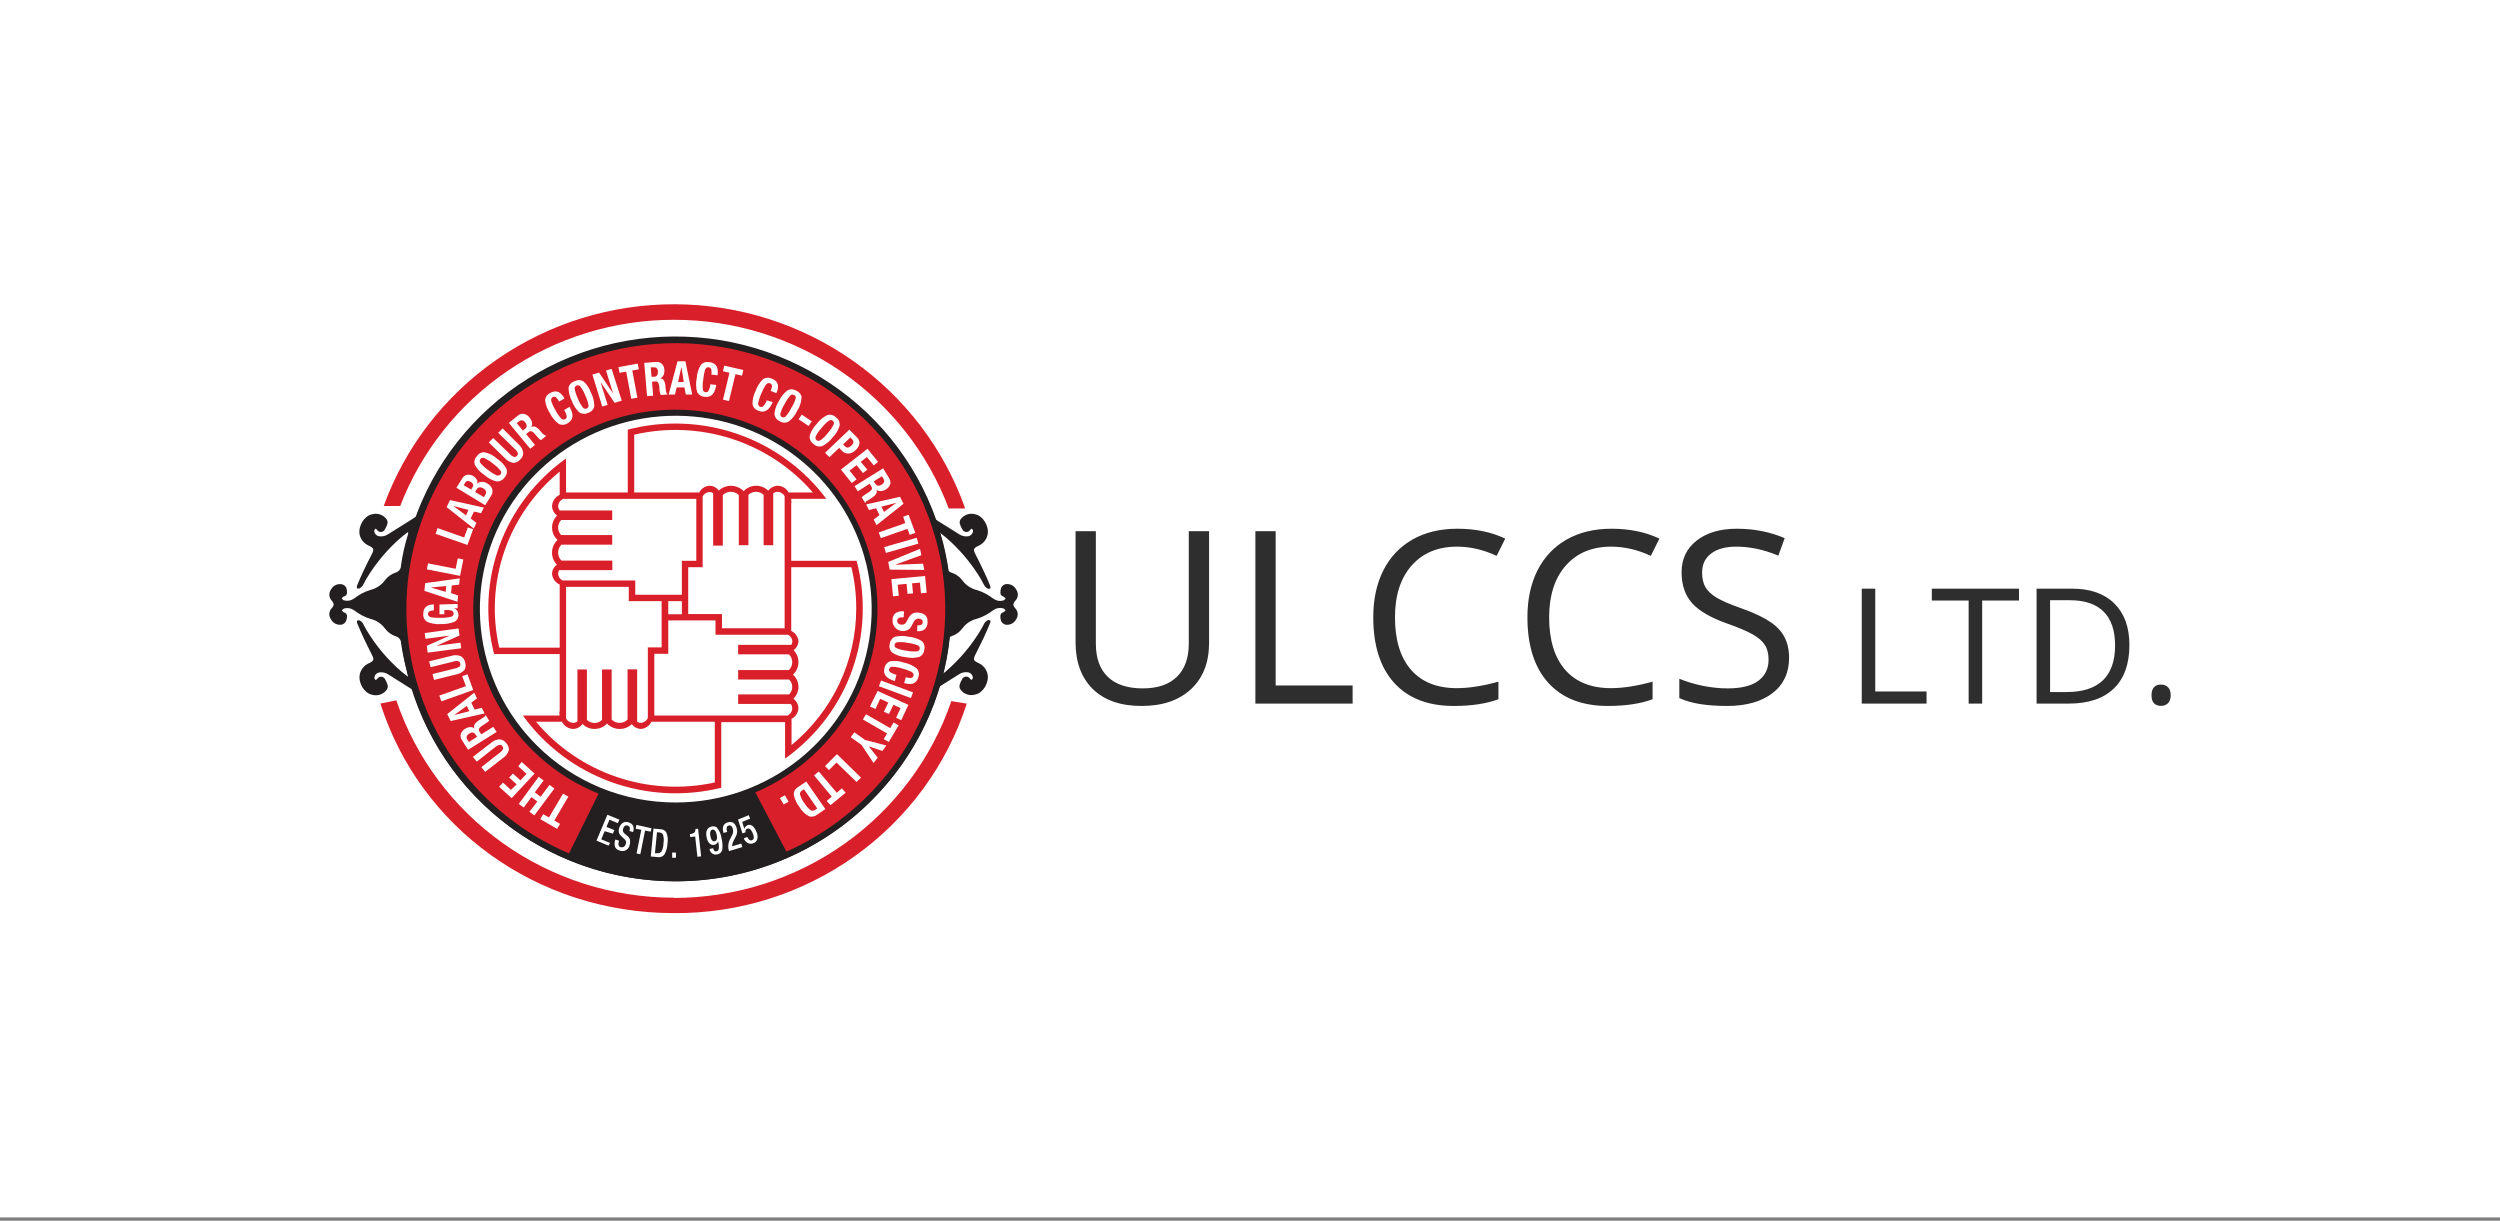 <?xml version="1.0" encoding="UTF-8"?>
<svg xmlns="http://www.w3.org/2000/svg" width="256" height="125" viewBox="0 0 256 125" fill="none">
  <rect x="0" y="0" width="256" height="125" fill="#808080" stroke="none"/>
  <rect width="256" height="124.66" fill="white"></rect>
  <path d="M123.81 54.395V65.818C123.81 67.83 123.195 69.412 121.965 70.563C120.735 71.714 119.045 72.29 116.895 72.29C114.744 72.29 113.078 71.71 111.897 70.551C110.724 69.392 110.138 67.798 110.138 65.77V54.395H112.215V65.915C112.215 67.388 112.622 68.519 113.437 69.307C114.251 70.096 115.449 70.491 117.029 70.491C118.536 70.491 119.697 70.096 120.511 69.307C121.326 68.51 121.733 67.371 121.733 65.89V54.395H123.81ZM128.551 72.048V54.395H130.628V70.189H138.509V72.048H128.551ZM149.2 55.977C147.236 55.977 145.685 56.625 144.544 57.921C143.412 59.209 142.846 60.976 142.846 63.222C142.846 65.532 143.392 67.319 144.483 68.583C145.583 69.839 147.147 70.467 149.175 70.467C150.422 70.467 151.843 70.245 153.439 69.802V71.602C152.201 72.061 150.674 72.29 148.858 72.29C146.226 72.29 144.194 71.501 142.76 69.923C141.335 68.346 140.622 66.104 140.622 63.198C140.622 61.378 140.964 59.785 141.649 58.416C142.341 57.047 143.335 55.993 144.63 55.252C145.933 54.512 147.465 54.142 149.224 54.142C151.097 54.142 152.734 54.48 154.135 55.156L153.255 56.919C151.904 56.291 150.552 55.977 149.2 55.977ZM164.985 55.977C163.023 55.977 161.47 56.625 160.331 57.921C159.198 59.209 158.632 60.976 158.632 63.222C158.632 65.532 159.178 67.319 160.269 68.583C161.369 69.839 162.933 70.467 164.961 70.467C166.207 70.467 167.629 70.245 169.225 69.802V71.602C167.987 72.061 166.459 72.29 164.643 72.29C162.012 72.29 159.98 71.501 158.547 69.923C157.12 68.346 156.408 66.104 156.408 63.198C156.408 61.378 156.75 59.785 157.434 58.416C158.127 57.047 159.12 55.993 160.416 55.252C161.719 54.512 163.25 54.142 165.01 54.142C166.884 54.142 168.52 54.48 169.922 55.156L169.042 56.919C167.69 56.291 166.337 55.977 164.985 55.977ZM183.203 67.351C183.203 68.905 182.632 70.117 181.492 70.986C180.352 71.855 178.804 72.29 176.849 72.29C174.731 72.29 173.103 72.02 171.962 71.481V69.501C172.695 69.806 173.494 70.048 174.357 70.225C175.22 70.402 176.075 70.491 176.923 70.491C178.308 70.491 179.35 70.233 180.051 69.718C180.751 69.195 181.101 68.47 181.101 67.544C181.101 66.933 180.975 66.434 180.722 66.047C180.478 65.653 180.062 65.291 179.476 64.96C178.898 64.63 178.015 64.256 176.825 63.838C175.163 63.25 173.974 62.554 173.257 61.749C172.548 60.944 172.194 59.893 172.194 58.597C172.194 57.237 172.712 56.154 173.746 55.349C174.78 54.544 176.148 54.142 177.851 54.142C179.626 54.142 181.26 54.464 182.751 55.108L182.103 56.895C180.628 56.283 179.195 55.977 177.802 55.977C176.703 55.977 175.843 56.21 175.224 56.677C174.605 57.144 174.296 57.792 174.296 58.621C174.296 59.233 174.41 59.736 174.638 60.131C174.866 60.517 175.248 60.875 175.786 61.205C176.332 61.527 177.163 61.886 178.278 62.28C180.152 62.94 181.44 63.648 182.14 64.405C182.848 65.162 183.203 66.144 183.203 67.351ZM190.642 72.048V60.279H192.026V70.809H197.28V72.048H190.642ZM202.974 72.048H201.589V61.495H197.818V60.279H206.745V61.495H202.974V72.048ZM218.051 66.051C218.051 67.994 217.516 69.481 216.447 70.511C215.382 71.536 213.848 72.048 211.844 72.048H208.546V60.279H212.195C214.046 60.279 215.485 60.787 216.511 61.801C217.538 62.815 218.051 64.232 218.051 66.051ZM216.585 66.1C216.585 64.565 216.194 63.408 215.412 62.63C214.635 61.852 213.479 61.463 211.942 61.463H209.93V70.865H211.616C213.267 70.865 214.507 70.465 215.338 69.666C216.169 68.861 216.585 67.672 216.585 66.1ZM220.316 71.195C220.316 70.836 220.397 70.565 220.56 70.382C220.729 70.194 220.967 70.1 221.277 70.1C221.592 70.1 221.836 70.194 222.01 70.382C222.189 70.565 222.279 70.836 222.279 71.195C222.279 71.544 222.189 71.812 222.01 72C221.831 72.188 221.587 72.282 221.277 72.282C221 72.282 220.769 72.199 220.585 72.032C220.405 71.861 220.316 71.582 220.316 71.195Z" fill="#2E2E2E"></path>
  <path d="M42.958 52.937C42.99 52.856 43.008 52.775 43.035 52.695L42.972 52.641C42.677 52.847 42.382 53.053 42.064 53.25C41.279 53.747 40.485 54.24 39.691 54.737C39.439 54.892 39.141 54.955 38.847 54.916C38.704 54.9 38.572 54.833 38.475 54.727C38.378 54.622 38.323 54.485 38.321 54.343C38.321 54.271 38.393 54.204 38.434 54.137C38.497 54.161 38.554 54.197 38.602 54.244C38.641 54.314 38.699 54.373 38.769 54.413C38.839 54.454 38.918 54.475 38.999 54.475C39.08 54.475 39.16 54.454 39.23 54.413C39.299 54.373 39.357 54.314 39.396 54.244C39.52 54.048 39.615 53.836 39.678 53.613C39.705 53.468 39.677 53.318 39.6 53.192C39.436 52.955 39.2 52.777 38.925 52.683C38.651 52.588 38.353 52.583 38.076 52.668C37.295 52.834 36.665 53.868 36.823 54.733C36.878 54.99 36.995 55.231 37.166 55.434C37.337 55.636 37.556 55.794 37.803 55.893C38.294 56.139 38.321 56.255 38.076 56.743C37.776 57.321 37.486 57.908 37.209 58.49C36.978 58.978 36.755 59.48 36.556 59.982C36.539 60.019 36.53 60.059 36.53 60.1C36.53 60.141 36.539 60.182 36.556 60.219C36.588 60.245 36.627 60.263 36.668 60.27C36.71 60.277 36.752 60.273 36.792 60.259C36.921 60.201 37.033 60.112 37.118 60C37.259 59.785 37.354 59.552 37.49 59.314C38.455 57.689 39.681 56.229 41.12 54.992L41.742 54.5L41.801 54.544C41.801 54.639 41.769 54.737 41.747 54.827C41.435 55.837 41.206 56.87 41.062 57.917C41.063 58.076 41.011 58.232 40.914 58.36C40.818 58.487 40.681 58.581 40.526 58.625C40.082 58.768 39.695 59.045 39.419 59.417C39.057 59.915 38.525 60.268 37.922 60.412C37.606 60.506 37.302 60.634 37.014 60.792C36.746 60.943 36.489 61.111 36.243 61.294C36.101 61.398 35.937 61.469 35.763 61.501C35.589 61.533 35.41 61.525 35.24 61.478C35.145 61.478 35.072 61.352 34.986 61.281C35.063 61.209 35.126 61.106 35.217 61.075C35.31 61.059 35.394 61.01 35.453 60.938C35.511 60.865 35.541 60.773 35.535 60.68C35.544 60.5 35.515 60.32 35.449 60.152C35.354 60.001 35.207 59.888 35.036 59.834C34.812 59.786 34.578 59.812 34.371 59.91C34.164 60.007 33.996 60.169 33.892 60.371C33.77 60.54 33.712 60.745 33.726 60.952C33.74 61.158 33.826 61.353 33.969 61.505C34.074 61.612 34.145 61.748 34.174 61.894C34.142 62.047 34.064 62.188 33.951 62.297C33.814 62.449 33.733 62.643 33.722 62.847C33.712 63.05 33.772 63.252 33.892 63.417C33.995 63.619 34.163 63.782 34.37 63.88C34.578 63.977 34.812 64.003 35.036 63.954C35.202 63.891 35.34 63.772 35.426 63.618C35.498 63.456 35.535 63.281 35.535 63.103C35.541 63.012 35.513 62.921 35.456 62.849C35.399 62.776 35.318 62.727 35.226 62.709C35.136 62.678 35.072 62.575 34.995 62.503C35.081 62.436 35.154 62.328 35.249 62.306C35.419 62.26 35.598 62.252 35.772 62.284C35.946 62.316 36.11 62.386 36.252 62.49C36.497 62.674 36.755 62.842 37.023 62.991C37.311 63.15 37.615 63.278 37.931 63.372C38.535 63.515 39.066 63.868 39.428 64.366C39.701 64.737 40.085 65.014 40.526 65.159C40.681 65.201 40.819 65.292 40.917 65.418C41.016 65.544 41.069 65.699 41.071 65.858C41.215 66.904 41.444 67.938 41.756 68.948C41.778 69.042 41.792 69.136 41.81 69.23L41.751 69.275L41.134 68.791C39.694 67.555 38.468 66.095 37.504 64.469C37.368 64.25 37.273 64.022 37.132 63.784C37.047 63.672 36.934 63.583 36.805 63.524C36.766 63.512 36.723 63.509 36.682 63.516C36.641 63.523 36.602 63.54 36.569 63.565C36.552 63.602 36.543 63.642 36.543 63.683C36.543 63.724 36.552 63.765 36.569 63.802C36.783 64.304 36.991 64.805 37.223 65.298C37.499 65.885 37.79 66.471 38.085 67.054C38.33 67.537 38.303 67.658 37.813 67.9C37.564 68.001 37.344 68.162 37.174 68.367C37.004 68.573 36.888 68.817 36.837 69.078C36.678 69.938 37.291 70.973 38.089 71.138C38.368 71.223 38.668 71.217 38.943 71.121C39.218 71.025 39.455 70.844 39.618 70.605C39.701 70.471 39.728 70.311 39.696 70.157C39.633 69.935 39.538 69.722 39.414 69.526C39.375 69.456 39.318 69.397 39.248 69.357C39.178 69.316 39.098 69.295 39.017 69.295C38.936 69.295 38.857 69.316 38.787 69.357C38.717 69.397 38.66 69.456 38.62 69.526C38.572 69.573 38.515 69.611 38.452 69.638C38.412 69.566 38.339 69.499 38.339 69.427C38.341 69.285 38.396 69.148 38.493 69.043C38.59 68.937 38.722 68.87 38.865 68.854C39.159 68.815 39.458 68.879 39.709 69.033C40.503 69.53 41.297 70.023 42.082 70.525C42.386 70.717 42.681 70.928 42.99 71.129L43.053 71.076C43.026 70.995 43.008 70.914 42.976 70.834C42.148 68.736 41.585 66.546 41.297 64.313C41.193 63.515 41.157 62.711 41.188 61.908C41.157 61.103 41.193 60.297 41.297 59.498C41.576 57.252 42.134 55.048 42.958 52.937Z" fill="#231F20"></path>
  <path d="M95 52.937C94.968 52.856 94.95 52.775 94.922 52.695L94.986 52.641C95.281 52.847 95.576 53.053 95.894 53.25C96.678 53.747 97.473 54.24 98.267 54.737C98.518 54.892 98.817 54.956 99.111 54.916C99.254 54.9 99.386 54.833 99.483 54.727C99.58 54.622 99.635 54.485 99.637 54.343C99.637 54.271 99.564 54.204 99.523 54.137C99.461 54.161 99.403 54.197 99.356 54.244C99.316 54.314 99.259 54.373 99.189 54.413C99.119 54.454 99.04 54.475 98.959 54.475C98.877 54.475 98.798 54.454 98.728 54.413C98.658 54.373 98.601 54.314 98.562 54.244C98.438 54.048 98.343 53.836 98.28 53.613C98.253 53.468 98.281 53.318 98.357 53.192C98.522 52.955 98.758 52.777 99.032 52.683C99.307 52.588 99.604 52.583 99.882 52.668C100.662 52.834 101.293 53.868 101.134 54.733C101.083 54.992 100.966 55.236 100.796 55.441C100.626 55.645 100.407 55.805 100.159 55.906C99.669 56.152 99.641 56.269 99.887 56.757C100.182 57.335 100.472 57.921 100.749 58.513C100.98 59.001 101.202 59.502 101.402 60.004C101.419 60.041 101.428 60.082 101.428 60.123C101.428 60.164 101.419 60.204 101.402 60.241C101.369 60.267 101.331 60.285 101.289 60.292C101.248 60.299 101.206 60.295 101.166 60.282C101.037 60.224 100.925 60.134 100.839 60.022C100.694 59.807 100.603 59.574 100.467 59.337C99.503 57.711 98.277 56.251 96.837 55.015L96.216 54.522L96.157 54.567C96.157 54.661 96.189 54.759 96.211 54.849C96.523 55.859 96.752 56.893 96.896 57.939C96.898 58.099 96.951 58.253 97.05 58.379C97.148 58.505 97.285 58.596 97.441 58.638C97.884 58.784 98.27 59.06 98.548 59.431C98.91 59.929 99.442 60.282 100.045 60.425C100.361 60.519 100.665 60.647 100.953 60.806C101.22 60.957 101.478 61.124 101.724 61.307C101.866 61.412 102.03 61.483 102.204 61.515C102.378 61.547 102.557 61.538 102.727 61.491C102.822 61.491 102.895 61.366 102.981 61.294C102.904 61.222 102.84 61.119 102.75 61.088C102.658 61.071 102.577 61.021 102.52 60.949C102.463 60.876 102.435 60.785 102.441 60.694C102.432 60.514 102.461 60.334 102.527 60.165C102.612 60.01 102.751 59.891 102.918 59.829C103.141 59.781 103.374 59.807 103.581 59.905C103.787 60.002 103.955 60.165 104.057 60.367C104.179 60.535 104.239 60.74 104.225 60.946C104.212 61.153 104.127 61.349 103.984 61.5C103.87 61.611 103.792 61.753 103.762 61.908C103.793 62.061 103.871 62.201 103.984 62.311C104.119 62.461 104.2 62.651 104.212 62.852C104.224 63.053 104.168 63.252 104.052 63.417C103.951 63.62 103.783 63.783 103.577 63.88C103.37 63.978 103.136 64.004 102.913 63.954C102.746 63.893 102.607 63.773 102.523 63.618C102.457 63.45 102.427 63.27 102.437 63.09C102.431 62.998 102.458 62.908 102.515 62.835C102.572 62.763 102.654 62.713 102.745 62.696C102.836 62.664 102.899 62.561 102.977 62.49C102.89 62.422 102.818 62.315 102.722 62.293C102.552 62.246 102.373 62.239 102.2 62.271C102.026 62.302 101.862 62.373 101.72 62.476C101.475 62.661 101.217 62.828 100.948 62.978C100.66 63.137 100.356 63.264 100.041 63.359C99.437 63.502 98.906 63.855 98.543 64.353C98.266 64.723 97.879 65 97.436 65.146C97.281 65.188 97.143 65.279 97.045 65.405C96.947 65.531 96.893 65.685 96.892 65.844C96.748 66.891 96.519 67.924 96.207 68.935C96.184 69.029 96.17 69.123 96.152 69.217L96.211 69.262L96.833 68.769C98.273 67.533 99.499 66.073 100.463 64.447C100.599 64.228 100.69 63.999 100.835 63.762C100.92 63.65 101.032 63.56 101.162 63.502C101.201 63.489 101.243 63.486 101.285 63.493C101.326 63.501 101.364 63.517 101.398 63.542C101.415 63.58 101.424 63.62 101.424 63.661C101.424 63.702 101.415 63.742 101.398 63.78C101.184 64.281 100.976 64.783 100.744 65.276C100.467 65.862 100.177 66.449 99.882 67.031C99.637 67.515 99.664 67.636 100.154 67.878C100.403 67.979 100.623 68.139 100.793 68.345C100.963 68.55 101.079 68.795 101.13 69.056C101.289 69.915 100.676 70.95 99.877 71.116C99.598 71.204 99.297 71.2 99.02 71.106C98.743 71.011 98.504 70.831 98.339 70.592C98.257 70.458 98.229 70.297 98.262 70.144C98.325 69.921 98.419 69.709 98.543 69.512C98.583 69.442 98.64 69.384 98.71 69.343C98.78 69.303 98.859 69.281 98.941 69.281C99.022 69.281 99.101 69.303 99.171 69.343C99.241 69.384 99.298 69.442 99.338 69.512C99.386 69.559 99.443 69.597 99.505 69.624C99.546 69.553 99.619 69.486 99.619 69.414C99.616 69.272 99.562 69.135 99.465 69.029C99.368 68.924 99.236 68.857 99.093 68.841C98.799 68.801 98.5 68.865 98.249 69.02C97.454 69.517 96.66 70.01 95.875 70.511C95.571 70.704 95.276 70.914 94.968 71.116L94.904 71.062C94.932 70.981 94.95 70.901 94.981 70.82C95.808 68.727 96.372 66.541 96.66 64.313C96.773 63.512 96.817 62.703 96.792 61.894C96.824 61.089 96.787 60.283 96.683 59.484C96.403 57.243 95.846 55.044 95.022 52.937" fill="#231F20"></path>
  <path d="M69.18 89.972C74.705 89.972 80.106 88.355 84.701 85.325C89.295 82.295 92.876 77.989 94.99 72.95C97.105 67.911 97.658 62.366 96.58 57.017C95.502 51.668 92.841 46.754 88.934 42.898C85.027 39.041 80.049 36.415 74.63 35.351C69.211 34.287 63.593 34.833 58.489 36.92C53.383 39.007 49.02 42.542 45.951 47.077C42.881 51.611 41.242 56.943 41.242 62.397C41.251 69.708 44.197 76.717 49.434 81.887C54.672 87.056 61.773 89.964 69.18 89.972Z" fill="#D91F29"></path>
  <path d="M69.176 89.972V89.699C75.581 89.706 81.79 87.52 86.745 83.515C91.699 79.509 95.094 73.931 96.349 67.732C97.604 61.533 96.642 55.096 93.628 49.519C90.613 43.941 85.732 39.568 79.817 37.145C73.902 34.722 67.318 34.398 61.188 36.229C55.058 38.061 49.762 41.934 46.201 47.188C42.64 52.443 41.035 58.754 41.66 65.045C42.285 71.336 45.102 77.219 49.629 81.691C52.192 84.231 55.238 86.246 58.593 87.62C61.948 88.994 65.544 89.701 69.176 89.699V90.245C63.596 90.246 58.141 88.613 53.5 85.554C48.86 82.494 45.243 78.145 43.107 73.056C40.971 67.968 40.411 62.368 41.499 56.966C42.587 51.563 45.274 46.601 49.22 42.706C53.166 38.81 58.193 36.158 63.666 35.083C69.139 34.008 74.812 34.559 79.968 36.667C85.124 38.774 89.53 42.344 92.631 46.924C95.731 51.504 97.386 56.888 97.386 62.396C97.378 69.779 94.403 76.857 89.115 82.078C83.826 87.298 76.656 90.236 69.176 90.245V89.972Z" fill="#231F20"></path>
  <path d="M69.181 89.927V89.609C75.566 89.614 81.754 87.433 86.693 83.438C91.631 79.444 95.013 73.883 96.262 67.702C97.511 61.522 96.551 55.106 93.544 49.546C90.537 43.987 85.67 39.629 79.772 37.215C73.874 34.801 67.311 34.481 61.201 36.308C55.091 38.136 49.812 41.999 46.264 47.238C42.715 52.477 41.118 58.769 41.743 65.04C42.368 71.312 45.178 77.176 49.693 81.632C52.251 84.166 55.292 86.175 58.641 87.544C61.989 88.913 65.579 89.615 69.204 89.609V90.245C62.664 90.255 56.323 88.025 51.262 83.937C46.201 79.849 42.733 74.154 41.45 67.825C40.166 61.495 41.147 54.922 44.224 49.226C47.301 43.53 52.285 39.064 58.325 36.589C64.365 34.114 71.088 33.783 77.347 35.654C83.607 37.524 89.015 41.479 92.651 46.846C96.286 52.212 97.923 58.656 97.283 65.08C96.644 71.504 93.766 77.511 89.141 82.075C86.524 84.668 83.413 86.725 79.987 88.127C76.562 89.529 72.889 90.249 69.181 90.245V89.927Z" fill="#231F20"></path>
  <path d="M69.172 82.492C73.199 82.492 77.135 81.313 80.483 79.105C83.832 76.897 86.441 73.758 87.982 70.086C89.523 66.414 89.926 62.373 89.141 58.475C88.355 54.577 86.416 50.996 83.569 48.186C80.721 45.375 77.094 43.461 73.144 42.686C69.195 41.91 65.101 42.308 61.381 43.829C57.661 45.35 54.481 47.926 52.244 51.231C50.007 54.536 48.812 58.421 48.812 62.396C48.819 67.724 50.965 72.832 54.782 76.599C58.599 80.367 63.774 82.486 69.172 82.492Z" fill="white"></path>
  <path d="M69.176 82.492V82.174C73.818 82.18 78.318 80.596 81.91 77.693C85.501 74.79 87.961 70.747 88.871 66.254C89.781 61.761 89.084 57.096 86.898 53.053C84.713 49.011 81.175 45.841 76.888 44.085C72.6 42.329 67.828 42.095 63.386 43.423C58.943 44.751 55.104 47.559 52.524 51.368C49.944 55.177 48.782 59.751 49.236 64.311C49.69 68.871 51.732 73.134 55.014 76.374C56.871 78.215 59.078 79.674 61.509 80.67C63.939 81.665 66.545 82.176 69.176 82.174V82.806C64.387 82.81 59.745 81.175 56.041 78.18C52.336 75.184 49.799 71.013 48.862 66.377C47.924 61.742 48.644 56.929 50.899 52.759C53.154 48.59 56.804 45.32 61.228 43.509C65.651 41.698 70.574 41.458 75.157 42.828C79.74 44.199 83.7 47.095 86.361 51.025C89.023 54.954 90.222 59.673 89.753 64.377C89.284 69.082 87.177 73.48 83.791 76.822C81.874 78.72 79.596 80.226 77.088 81.253C74.58 82.28 71.891 82.808 69.176 82.806V82.492Z" fill="#231F20"></path>
  <path d="M58.098 87.728L61.411 81.033L64.328 81.987L67.069 82.407L70.041 82.605L72.736 82.309L76.307 81.292L77.215 80.889L80.654 87.446L78.254 88.369L75.332 89.327L71.761 89.968L67.772 89.874L63.357 89.488L59.333 88.207L58.098 87.728Z" fill="#231F20"></path>
  <path d="M69.014 91.925C62.726 91.924 56.598 89.972 51.495 86.345C46.393 82.718 42.575 77.599 40.582 71.713L38.953 72.044C42.982 84.674 54.889 93.502 69.014 93.502C75.676 93.552 82.18 91.498 87.575 87.638C92.97 83.779 96.972 78.318 98.998 72.053L97.418 71.793C95.416 77.664 91.599 82.767 86.503 86.383C81.407 89.999 75.29 91.945 69.014 91.948" fill="#D91F29"></path>
  <path d="M69.016 32.747C75.143 32.744 81.125 34.594 86.154 38.049C91.184 41.503 95.021 46.396 97.148 52.068H98.836C96.687 45.981 92.678 40.701 87.362 36.956C82.046 33.211 75.684 31.185 69.153 31.157C62.622 31.13 56.243 33.102 50.895 36.802C45.547 40.502 41.493 45.748 39.291 51.817H40.979C43.141 46.207 46.981 41.378 51.988 37.972C56.996 34.566 62.934 32.743 69.016 32.747Z" fill="#D91F29"></path>
  <path d="M80.246 82.38L80.754 82.094L80.377 81.435L79.865 81.722L80.246 82.38ZM81.916 81.377C81.902 81.293 81.915 81.208 81.952 81.132C81.989 81.056 82.049 80.993 82.124 80.951L82.324 80.817L83.685 82.783L83.481 82.922C83.419 82.974 83.343 83.007 83.262 83.017C83.182 83.026 83.1 83.012 83.027 82.976C82.767 82.781 82.548 82.538 82.383 82.259C82.173 81.993 82.019 81.689 81.929 81.364L81.916 81.377ZM82.882 83.603C83.018 83.635 83.159 83.636 83.295 83.606C83.431 83.576 83.559 83.515 83.667 83.428L84.516 82.85L82.56 80.029L81.689 80.62C81.547 80.703 81.433 80.825 81.363 80.972C81.293 81.119 81.268 81.284 81.294 81.444C81.397 81.884 81.595 82.296 81.875 82.653C82.107 83.062 82.458 83.393 82.882 83.603ZM85.055 82.443L86.594 81.176L86.208 80.728L85.686 81.176L83.844 79.003L83.359 79.402L85.174 81.574L84.647 82.022L85.055 82.443ZM84.883 78.86L85.659 78.085L87.715 80.078L88.168 79.63L85.704 77.225L84.484 78.448L84.883 78.86ZM89.874 77.588L88.967 76.424L90.36 76.898L90.768 76.338L88.586 75.77L87.483 74.986L87.115 75.492L88.218 76.276L89.457 78.135L89.874 77.588ZM91.009 75.98L92.016 74.274L91.503 73.978L91.159 74.56L88.681 73.136L88.359 73.674L90.836 75.102L90.491 75.684L91.009 75.98ZM89.647 72.594L90.129 71.56L90.963 71.94L90.51 72.881L91.027 73.114L91.481 72.173L92.216 72.509L91.762 73.508L92.288 73.745L93.019 72.178L89.87 70.754L89.076 72.348L89.647 72.594ZM93.277 71.484L93.495 70.901L90.224 69.688L90.001 70.27L93.277 71.484ZM91.798 69.101C91.575 69.052 91.363 68.964 91.172 68.841C91.118 68.807 91.077 68.757 91.054 68.698C91.031 68.639 91.028 68.575 91.045 68.514C91.066 68.441 91.111 68.377 91.174 68.333C91.237 68.289 91.313 68.267 91.39 68.272C91.734 68.29 92.075 68.353 92.402 68.46C92.715 68.536 93.019 68.644 93.309 68.783C93.509 68.895 93.586 69.034 93.541 69.195C93.526 69.262 93.488 69.321 93.433 69.363C93.378 69.404 93.31 69.426 93.241 69.423C93.076 69.424 92.912 69.398 92.756 69.347L92.588 69.943C92.879 70.045 93.193 70.065 93.495 70.001C93.636 69.943 93.76 69.85 93.856 69.732C93.951 69.614 94.014 69.474 94.04 69.325C94.098 69.173 94.111 69.009 94.078 68.85C94.045 68.692 93.967 68.546 93.854 68.429C93.48 68.145 93.045 67.949 92.583 67.856C92.13 67.694 91.644 67.644 91.168 67.712C91.016 67.764 90.881 67.855 90.777 67.976C90.672 68.096 90.602 68.242 90.573 68.398C90.392 69.034 90.744 69.481 91.63 69.741L91.798 69.101ZM91.798 66.369C91.732 66.344 91.677 66.297 91.641 66.237C91.606 66.177 91.592 66.106 91.603 66.037C91.615 65.964 91.652 65.896 91.708 65.846C91.764 65.796 91.836 65.767 91.912 65.764C92.261 65.736 92.613 65.758 92.955 65.831C93.303 65.87 93.645 65.953 93.972 66.078C94.044 66.104 94.105 66.154 94.143 66.219C94.182 66.284 94.197 66.361 94.185 66.436C94.175 66.505 94.141 66.57 94.089 66.618C94.037 66.666 93.97 66.695 93.899 66.7C93.539 66.729 93.177 66.705 92.824 66.629C92.471 66.593 92.125 66.505 91.798 66.369ZM94.194 67.238C94.327 67.167 94.438 67.063 94.518 66.937C94.597 66.81 94.642 66.665 94.648 66.516C94.689 66.363 94.687 66.202 94.644 66.049C94.601 65.897 94.518 65.758 94.403 65.648C93.992 65.393 93.525 65.239 93.041 65.2C92.585 65.092 92.109 65.092 91.653 65.2C91.5 65.266 91.368 65.372 91.271 65.507C91.175 65.642 91.119 65.801 91.109 65.966C91.067 66.122 91.07 66.286 91.118 66.441C91.166 66.595 91.257 66.733 91.381 66.839C91.781 67.091 92.237 67.245 92.71 67.287C93.195 67.405 93.702 67.394 94.18 67.255L94.194 67.238ZM93.159 64.376C93.294 64.202 93.405 64.013 93.491 63.811C93.541 63.693 93.612 63.584 93.7 63.489C93.751 63.438 93.813 63.4 93.881 63.376C93.949 63.352 94.022 63.343 94.094 63.35C94.2 63.35 94.303 63.386 94.385 63.453C94.42 63.485 94.447 63.525 94.465 63.569C94.482 63.614 94.489 63.661 94.484 63.708C94.484 63.95 94.289 64.058 93.945 64.035L93.908 64.631C94.173 64.668 94.443 64.607 94.666 64.461C94.77 64.368 94.853 64.254 94.907 64.126C94.961 63.998 94.985 63.86 94.979 63.722C95.015 63.098 94.68 62.766 93.972 62.727C93.74 62.703 93.508 62.767 93.323 62.907C93.188 63.037 93.074 63.189 92.987 63.355L92.828 63.655C92.787 63.745 92.725 63.825 92.647 63.888C92.546 63.949 92.429 63.977 92.311 63.968C92.192 63.968 92.078 63.921 91.993 63.838C91.953 63.803 91.921 63.76 91.9 63.711C91.88 63.662 91.871 63.609 91.875 63.556C91.875 63.301 92.111 63.184 92.533 63.211L92.57 62.602C92.251 62.554 91.926 62.63 91.662 62.813C91.574 62.904 91.504 63.011 91.459 63.129C91.412 63.246 91.391 63.372 91.394 63.498C91.382 63.705 91.43 63.912 91.535 64.092C91.64 64.272 91.796 64.418 91.984 64.511C92.172 64.604 92.383 64.641 92.592 64.617C92.801 64.593 92.998 64.509 93.159 64.376ZM92.034 61.008L91.925 59.875L92.833 59.785L92.933 60.815L93.495 60.761L93.395 59.731L94.203 59.66L94.308 60.752L94.888 60.699L94.725 58.979L91.276 59.306L91.444 61.062L92.034 61.008ZM94.521 57.72L91.648 57.832L94.344 56.851L94.212 56.198L90.954 57.541L91.109 58.329L94.648 58.361L94.521 57.72ZM94.044 55.664L93.867 55.069L90.541 56.023L90.718 56.619L94.044 55.664ZM93.727 54.572L93.046 52.713L92.483 52.91L92.706 53.564L89.983 54.523L90.197 55.109L92.919 54.155L93.159 54.773L93.727 54.572ZM90.251 51.885L91.794 51.486L90.519 52.422L90.251 51.885ZM92.52 51.589L92.166 50.872L88.695 51.652L88.981 52.229L89.711 52.046L90.06 52.749L89.466 53.197L89.756 53.775L92.52 51.589ZM89.625 49.533L89.471 49.291L90.305 48.767L90.455 49.005C90.614 49.246 90.555 49.453 90.278 49.627C90.001 49.802 89.779 49.77 89.625 49.533ZM88.808 51.289C88.941 51.189 89.079 51.097 89.221 51.011C89.442 50.9 89.625 50.727 89.747 50.514C89.798 50.391 89.798 50.252 89.747 50.129C89.792 50.178 89.846 50.218 89.907 50.246C89.968 50.274 90.034 50.289 90.101 50.29C90.323 50.299 90.541 50.236 90.723 50.111C90.838 50.049 90.938 49.963 91.016 49.86C91.095 49.756 91.149 49.637 91.177 49.511C91.2 49.313 91.15 49.114 91.036 48.951L90.437 47.957L87.506 49.784L87.841 50.312L89.049 49.533L89.221 49.806C89.257 49.849 89.28 49.9 89.289 49.954C89.298 50.008 89.292 50.064 89.271 50.115C89.152 50.274 88.996 50.403 88.817 50.492C88.459 50.715 88.264 50.872 88.236 50.939L88.604 51.513C88.641 51.407 88.709 51.315 88.799 51.248L88.808 51.289ZM87.715 49.085L86.998 48.19L87.715 47.63L88.363 48.44L88.817 48.091L88.141 47.294L88.772 46.797L89.466 47.657L89.92 47.298L88.835 45.955L86.113 48.082L87.225 49.466L87.715 49.085ZM86.539 45.713L86.335 45.502L87.075 44.799L87.27 44.996C87.456 45.189 87.424 45.399 87.179 45.632C86.934 45.865 86.725 45.896 86.539 45.713ZM87.715 44.75L86.975 43.993L84.484 46.367L84.938 46.815L85.931 45.865L86.253 46.197C86.329 46.273 86.419 46.335 86.519 46.377C86.618 46.42 86.726 46.442 86.834 46.443C86.975 46.444 87.113 46.416 87.242 46.361C87.371 46.306 87.487 46.226 87.583 46.125C88.1 45.638 88.149 45.178 87.728 44.745L87.715 44.75ZM84.003 45.077C83.947 45.12 83.879 45.144 83.808 45.144C83.737 45.144 83.668 45.12 83.613 45.077C83.555 45.028 83.516 44.962 83.502 44.889C83.488 44.815 83.5 44.739 83.535 44.674C83.689 44.365 83.888 44.08 84.125 43.827C84.335 43.55 84.582 43.303 84.86 43.093C84.919 43.043 84.994 43.016 85.071 43.016C85.149 43.016 85.223 43.043 85.282 43.093C85.338 43.135 85.377 43.196 85.392 43.264C85.407 43.332 85.397 43.403 85.364 43.464C85.208 43.791 85.003 44.093 84.756 44.36C84.543 44.64 84.289 44.888 84.003 45.095V45.077ZM85.986 43.509C85.996 43.358 85.966 43.207 85.898 43.071C85.831 42.934 85.728 42.819 85.6 42.734C85.489 42.62 85.348 42.538 85.193 42.497C85.038 42.456 84.874 42.457 84.72 42.502C84.287 42.713 83.914 43.025 83.631 43.411C83.299 43.747 83.053 44.157 82.914 44.606C82.892 44.77 82.916 44.937 82.984 45.088C83.052 45.239 83.162 45.368 83.299 45.462C83.415 45.578 83.561 45.661 83.722 45.699C83.882 45.737 84.051 45.729 84.207 45.677C84.628 45.466 84.993 45.159 85.269 44.781C85.62 44.431 85.87 43.995 85.995 43.518L85.986 43.509ZM83.127 43.146L82.102 42.457L81.775 42.931L82.796 43.621L83.127 43.146ZM80.455 42.64C80.408 42.692 80.345 42.727 80.276 42.739C80.207 42.751 80.135 42.74 80.073 42.708C80.007 42.672 79.955 42.614 79.927 42.544C79.899 42.475 79.896 42.398 79.919 42.327C80.011 41.995 80.151 41.678 80.337 41.386C80.489 41.076 80.681 40.787 80.908 40.526C80.958 40.467 81.027 40.428 81.103 40.414C81.179 40.4 81.258 40.413 81.326 40.45C81.388 40.483 81.437 40.535 81.465 40.598C81.493 40.662 81.498 40.733 81.48 40.8C81.376 41.145 81.224 41.473 81.026 41.776C80.878 42.089 80.686 42.38 80.455 42.64ZM82.097 40.71C82.078 40.56 82.019 40.417 81.927 40.296C81.835 40.175 81.712 40.08 81.571 40.02C81.439 39.932 81.285 39.88 81.126 39.869C80.966 39.858 80.807 39.888 80.663 39.958C80.272 40.25 79.961 40.633 79.756 41.073C79.504 41.463 79.348 41.907 79.302 42.367C79.312 42.532 79.369 42.691 79.465 42.826C79.561 42.961 79.693 43.067 79.847 43.133C79.979 43.221 80.134 43.272 80.294 43.279C80.455 43.286 80.614 43.25 80.754 43.173C81.128 42.887 81.425 42.515 81.621 42.09C81.893 41.677 82.049 41.201 82.074 40.71H82.097ZM78.522 40.992C78.444 41.205 78.329 41.402 78.181 41.574C78.141 41.624 78.086 41.659 78.023 41.674C77.96 41.688 77.895 41.682 77.836 41.655C77.765 41.626 77.706 41.574 77.67 41.507C77.633 41.44 77.621 41.362 77.637 41.288C77.698 40.955 77.804 40.631 77.95 40.325C78.069 40.011 78.221 39.711 78.404 39.429C78.544 39.245 78.689 39.187 78.857 39.254C78.923 39.277 78.979 39.321 79.015 39.38C79.05 39.439 79.064 39.509 79.052 39.577C79.029 39.732 78.983 39.883 78.916 40.025L79.497 40.262C79.632 39.996 79.688 39.698 79.66 39.402C79.62 39.257 79.542 39.123 79.435 39.015C79.328 38.907 79.195 38.828 79.048 38.784C78.901 38.705 78.735 38.67 78.568 38.682C78.402 38.694 78.242 38.752 78.109 38.851C77.776 39.183 77.524 39.586 77.374 40.029C77.156 40.453 77.047 40.924 77.056 41.4C77.09 41.555 77.165 41.699 77.273 41.816C77.381 41.933 77.519 42.02 77.673 42.067C78.278 42.318 78.763 42.019 79.13 41.171L78.522 40.992ZM76.117 37.888L74.166 37.441L74.029 38.014L74.697 38.17L74.034 40.925L74.647 41.068L75.309 38.314L75.976 38.471L76.117 37.888ZM72.741 39.348C72.723 39.574 72.663 39.794 72.564 39.998C72.538 40.055 72.494 40.103 72.438 40.133C72.382 40.163 72.318 40.174 72.255 40.164C72.179 40.154 72.108 40.118 72.055 40.062C72.002 40.007 71.971 39.935 71.965 39.859C71.937 39.521 71.954 39.181 72.015 38.847C72.04 38.522 72.099 38.201 72.192 37.888C72.276 37.679 72.404 37.585 72.573 37.606C72.641 37.613 72.706 37.642 72.755 37.689C72.804 37.736 72.836 37.799 72.845 37.866C72.872 38.028 72.872 38.193 72.845 38.354L73.471 38.435C73.534 38.136 73.51 37.825 73.403 37.539C73.326 37.407 73.217 37.297 73.085 37.219C72.954 37.141 72.804 37.097 72.65 37.091C72.485 37.05 72.311 37.058 72.15 37.113C71.989 37.168 71.847 37.267 71.743 37.4C71.504 37.811 71.368 38.271 71.343 38.744C71.243 39.208 71.258 39.689 71.389 40.146C71.462 40.287 71.572 40.407 71.707 40.493C71.843 40.579 71.999 40.627 72.16 40.634C72.827 40.723 73.217 40.316 73.34 39.416L72.741 39.348ZM69.433 39.111L69.778 37.575L70.018 39.12L69.433 39.111ZM70.186 36.993H69.379L68.471 40.397H69.12L69.292 39.671H70.086L70.227 40.401H70.88L70.186 36.993ZM67.01 38.565L66.719 38.587L66.638 37.615H66.919C67.21 37.593 67.373 37.741 67.373 38.063C67.373 38.386 67.269 38.565 66.987 38.587L67.01 38.565ZM68.203 40.078C68.173 39.917 68.153 39.754 68.144 39.59C68.143 39.345 68.073 39.104 67.94 38.896C67.847 38.8 67.72 38.744 67.586 38.739C67.716 38.705 67.827 38.621 67.895 38.507C68.007 38.32 68.054 38.103 68.031 37.888C68.032 37.757 68.003 37.627 67.948 37.508C67.892 37.389 67.81 37.283 67.709 37.199C67.543 37.087 67.341 37.039 67.142 37.064L65.971 37.158L66.257 40.567L66.883 40.517L66.765 39.089L67.092 39.062C67.146 39.051 67.203 39.054 67.256 39.072C67.309 39.091 67.355 39.123 67.391 39.165C67.478 39.341 67.523 39.534 67.523 39.729C67.517 39.977 67.566 40.223 67.668 40.45L68.358 40.397C68.277 40.317 68.226 40.213 68.212 40.101L68.203 40.078ZM65.299 37.234L63.33 37.597L63.439 38.175L64.12 38.054L64.641 40.835L65.268 40.723L64.746 37.938L65.417 37.817L65.299 37.234ZM62.631 37.772L62.055 37.942L62.786 40.302L61.347 38.153L60.662 38.359L61.669 41.628L62.223 41.471L61.501 39.133L62.94 41.252L63.666 41.023L62.631 37.772ZM60.263 41.498C60.275 41.566 60.264 41.636 60.231 41.697C60.198 41.758 60.145 41.806 60.081 41.834C60.012 41.864 59.934 41.869 59.861 41.849C59.788 41.828 59.725 41.784 59.682 41.722C59.474 41.448 59.306 41.146 59.183 40.826C59.03 40.515 58.918 40.185 58.852 39.846C58.834 39.772 58.844 39.694 58.88 39.626C58.916 39.559 58.975 39.506 59.047 39.478C59.11 39.449 59.182 39.443 59.25 39.46C59.317 39.477 59.377 39.517 59.419 39.572C59.638 39.857 59.812 40.173 59.936 40.508C60.094 40.824 60.204 41.16 60.263 41.507V41.498ZM59.723 39.039C59.591 38.963 59.44 38.922 59.287 38.922C59.134 38.922 58.983 38.963 58.852 39.039C58.697 39.08 58.557 39.161 58.446 39.273C58.335 39.386 58.257 39.527 58.221 39.68C58.219 40.16 58.336 40.633 58.561 41.059C58.716 41.498 58.972 41.895 59.31 42.219C59.448 42.312 59.61 42.366 59.778 42.374C59.945 42.382 60.111 42.344 60.258 42.264C60.414 42.215 60.553 42.125 60.659 42.002C60.764 41.879 60.833 41.73 60.857 41.57C60.855 41.102 60.74 40.641 60.521 40.226C60.364 39.757 60.082 39.338 59.705 39.013L59.723 39.039ZM57.767 41.982C57.891 42.171 57.979 42.38 58.026 42.6C58.041 42.661 58.035 42.726 58.009 42.784C57.983 42.841 57.937 42.889 57.88 42.918C57.814 42.958 57.736 42.972 57.659 42.96C57.583 42.948 57.513 42.909 57.463 42.851C57.234 42.597 57.039 42.316 56.882 42.013C56.71 41.73 56.567 41.429 56.456 41.117C56.397 40.898 56.456 40.746 56.587 40.67C56.646 40.634 56.715 40.619 56.784 40.627C56.852 40.635 56.916 40.666 56.964 40.714C57.08 40.833 57.177 40.967 57.254 41.113L57.799 40.804C57.67 40.535 57.465 40.308 57.209 40.15C57.068 40.093 56.915 40.071 56.763 40.088C56.612 40.104 56.467 40.158 56.342 40.244C56.189 40.311 56.059 40.42 55.967 40.558C55.875 40.697 55.826 40.858 55.825 41.023C55.885 41.486 56.053 41.93 56.315 42.318C56.523 42.749 56.835 43.124 57.223 43.411C57.367 43.479 57.527 43.508 57.686 43.495C57.846 43.483 57.999 43.429 58.13 43.339C58.715 43.012 58.779 42.443 58.325 41.664L57.767 41.982ZM53.765 43.903L53.538 44.087L52.916 43.33L53.134 43.151C53.361 42.972 53.588 43.008 53.783 43.254C53.978 43.5 53.987 43.729 53.783 43.903H53.765ZM55.648 44.495C55.531 44.377 55.421 44.252 55.317 44.123C55.177 43.923 54.981 43.768 54.754 43.675C54.623 43.651 54.488 43.675 54.373 43.742C54.417 43.693 54.451 43.636 54.472 43.573C54.493 43.511 54.501 43.445 54.495 43.379C54.481 43.16 54.391 42.951 54.242 42.788C54.168 42.67 54.068 42.571 53.949 42.498C53.83 42.425 53.696 42.38 53.556 42.367C53.355 42.363 53.161 42.436 53.012 42.569L52.104 43.303L54.296 45.955L54.781 45.56L53.874 44.45L54.128 44.248C54.167 44.208 54.216 44.178 54.27 44.163C54.325 44.148 54.382 44.148 54.437 44.163C54.609 44.26 54.756 44.395 54.868 44.557C55.135 44.88 55.321 45.05 55.403 45.068L55.938 44.62C55.827 44.597 55.725 44.541 55.648 44.459V44.495ZM51.474 43.872L51.02 44.32L52.735 45.995C52.865 46.101 52.965 46.238 53.025 46.394C53.038 46.445 53.036 46.5 53.019 46.55C53.002 46.601 52.971 46.646 52.93 46.68C52.896 46.721 52.852 46.752 52.802 46.772C52.752 46.791 52.698 46.798 52.644 46.792C52.479 46.732 52.333 46.632 52.218 46.501L50.507 44.857L50.053 45.305L51.687 46.9C51.91 47.163 52.22 47.341 52.563 47.401C52.697 47.398 52.829 47.365 52.95 47.306C53.07 47.248 53.176 47.164 53.261 47.061C53.365 46.974 53.447 46.865 53.502 46.743C53.557 46.62 53.583 46.487 53.579 46.353C53.529 46.022 53.36 45.72 53.103 45.502L51.474 43.872ZM51.256 48.19C51.298 48.245 51.322 48.313 51.322 48.382C51.322 48.452 51.298 48.519 51.256 48.575C51.209 48.634 51.143 48.675 51.068 48.692C50.994 48.709 50.916 48.701 50.847 48.669C50.531 48.523 50.237 48.337 49.972 48.113C49.684 47.916 49.425 47.681 49.2 47.415C49.151 47.356 49.124 47.282 49.124 47.206C49.124 47.13 49.151 47.057 49.2 46.998C49.241 46.942 49.301 46.902 49.369 46.885C49.437 46.867 49.509 46.874 49.572 46.904C49.901 47.049 50.207 47.241 50.48 47.473C50.769 47.675 51.029 47.917 51.251 48.19H51.256ZM49.6 46.309C49.446 46.303 49.294 46.338 49.158 46.41C49.023 46.481 48.909 46.587 48.828 46.716C48.715 46.833 48.637 46.978 48.601 47.136C48.565 47.294 48.573 47.458 48.624 47.612C48.86 48.027 49.195 48.379 49.6 48.637C49.948 48.949 50.366 49.175 50.82 49.296C50.987 49.312 51.155 49.281 51.306 49.209C51.456 49.136 51.584 49.023 51.673 48.884C51.783 48.765 51.858 48.619 51.891 48.461C51.923 48.303 51.913 48.14 51.859 47.988C51.627 47.581 51.301 47.234 50.906 46.976C50.539 46.642 50.088 46.411 49.6 46.309ZM49.718 50.648L49.554 50.908L48.647 50.371L48.806 50.115C48.96 49.869 49.187 49.833 49.486 50.012C49.786 50.191 49.849 50.407 49.7 50.648H49.718ZM48.447 49.6C48.461 49.646 48.464 49.695 48.456 49.742C48.448 49.789 48.43 49.834 48.402 49.873L48.247 50.129L47.476 49.681L47.639 49.421C47.767 49.22 47.962 49.197 48.22 49.354C48.274 49.382 48.322 49.419 48.361 49.466C48.4 49.512 48.429 49.565 48.447 49.623V49.6ZM49.191 49.354C49.125 49.364 49.061 49.388 49.004 49.423C48.947 49.458 48.898 49.505 48.86 49.56C48.905 49.441 48.905 49.311 48.86 49.193C48.771 48.991 48.616 48.824 48.419 48.721C48.222 48.618 47.995 48.583 47.776 48.624C47.582 48.691 47.42 48.826 47.322 49.005L46.736 49.945L49.686 51.737L50.285 50.778C50.354 50.68 50.4 50.569 50.421 50.451C50.443 50.334 50.438 50.213 50.407 50.097C50.327 49.847 50.149 49.637 49.913 49.515C49.815 49.445 49.704 49.394 49.587 49.366C49.469 49.339 49.347 49.334 49.228 49.354H49.191ZM47.73 52.776L46.423 51.813L47.962 52.211L47.73 52.776ZM46.079 51.208L45.734 51.929L48.515 54.124L48.792 53.542L48.193 53.094L48.533 52.386L49.264 52.556L49.545 51.974L46.079 51.208ZM47.903 54.012L47.531 55.038L44.808 54.075L44.608 54.666L47.866 55.803L48.452 54.187L47.903 54.012ZM46.877 57.174L46.659 58.244L43.833 57.689L43.71 58.303L47.109 58.97L47.449 57.286L46.877 57.174ZM45.634 60.605L44.109 60.157L45.693 60.013L45.634 60.605ZM43.538 59.709L43.46 60.502L46.845 61.626L46.909 60.985L46.187 60.73L46.265 59.951L47.013 59.866L47.077 59.225L43.538 59.709ZM45.003 61.899V62.902H45.498V62.481C45.746 62.446 45.999 62.46 46.242 62.522C46.308 62.549 46.364 62.596 46.401 62.656C46.438 62.717 46.455 62.787 46.45 62.857C46.444 62.928 46.416 62.995 46.37 63.049C46.324 63.102 46.261 63.141 46.192 63.157C45.829 63.237 45.457 63.273 45.085 63.265C44.782 63.279 44.478 63.264 44.177 63.22C43.946 63.166 43.823 63.054 43.823 62.884C43.823 62.638 44.019 62.513 44.422 62.504V61.895C43.687 61.895 43.329 62.244 43.342 62.902C43.331 63.06 43.366 63.217 43.441 63.357C43.516 63.496 43.63 63.612 43.769 63.691C44.208 63.871 44.684 63.945 45.157 63.905C45.622 63.925 46.086 63.847 46.519 63.677C46.658 63.611 46.773 63.504 46.848 63.371C46.924 63.238 46.956 63.085 46.941 62.934C46.942 62.793 46.899 62.656 46.818 62.541C46.736 62.427 46.621 62.34 46.487 62.293H46.864V61.845L45.003 61.899ZM43.488 64.824L43.569 65.415L46.047 65.088L43.701 66.131L43.796 66.83L47.231 66.382L47.149 65.809L44.699 66.131L47.054 65.074L46.954 64.353L43.488 64.824ZM43.941 67.721L44.096 68.322L46.437 67.744C46.596 67.69 46.766 67.676 46.932 67.703C46.983 67.721 47.028 67.753 47.063 67.793C47.098 67.834 47.122 67.884 47.131 67.936C47.149 67.986 47.153 68.039 47.144 68.09C47.136 68.142 47.114 68.191 47.081 68.232C46.95 68.338 46.794 68.411 46.628 68.442L44.291 69.02L44.445 69.625L46.678 69.07C47.02 69.02 47.334 68.852 47.562 68.595C47.628 68.478 47.669 68.35 47.68 68.217C47.692 68.084 47.675 67.95 47.63 67.824C47.606 67.692 47.553 67.567 47.474 67.457C47.396 67.347 47.294 67.256 47.177 67.188C46.863 67.067 46.516 67.059 46.197 67.166L43.941 67.721ZM47.331 69.24L47.708 70.265L44.985 71.228L45.198 71.815L48.456 70.659L47.871 69.047L47.331 69.24ZM48.066 72.823L46.523 73.221L47.798 72.281L48.066 72.823ZM45.797 73.123L46.151 73.835L49.622 73.055L49.337 72.482L48.606 72.661L48.257 71.958L48.846 71.51L48.56 70.928L45.797 73.123ZM48.692 75.214L48.851 75.456L48.011 75.98L47.862 75.743C47.708 75.501 47.767 75.295 48.043 75.12C48.32 74.946 48.542 74.977 48.692 75.214ZM49.509 73.459C49.377 73.56 49.239 73.652 49.096 73.736C48.876 73.849 48.694 74.022 48.57 74.234C48.528 74.36 48.536 74.498 48.592 74.619C48.548 74.569 48.495 74.53 48.435 74.502C48.374 74.474 48.309 74.459 48.243 74.457C48.02 74.447 47.8 74.51 47.617 74.636C47.503 74.7 47.403 74.785 47.325 74.889C47.247 74.992 47.192 75.111 47.163 75.237C47.139 75.434 47.189 75.633 47.304 75.796L47.934 76.777L50.861 74.95L50.507 74.431L49.282 75.196L49.105 74.923C49.069 74.88 49.046 74.828 49.037 74.773C49.028 74.718 49.034 74.662 49.055 74.61C49.176 74.453 49.331 74.324 49.509 74.234C49.867 74.01 50.058 73.857 50.09 73.786L49.722 73.212C49.685 73.319 49.615 73.411 49.523 73.477L49.509 73.459ZM48.424 77.507L48.819 77.991L50.707 76.509C50.835 76.392 50.991 76.31 51.16 76.271C51.214 76.266 51.268 76.276 51.317 76.299C51.366 76.322 51.407 76.357 51.437 76.401C51.475 76.439 51.501 76.486 51.515 76.537C51.528 76.588 51.528 76.641 51.514 76.692C51.436 76.847 51.319 76.979 51.174 77.077L49.291 78.555L49.681 79.039L51.496 77.628C51.787 77.441 52.002 77.159 52.104 76.831C52.116 76.699 52.099 76.565 52.053 76.44C52.008 76.315 51.935 76.201 51.841 76.106C51.767 75.994 51.667 75.9 51.551 75.831C51.435 75.762 51.305 75.72 51.17 75.707C50.83 75.721 50.508 75.856 50.262 76.088L48.424 77.507ZM53.071 78.47L53.919 79.241L53.293 79.908L52.522 79.209L52.136 79.621L52.907 80.32L52.322 80.884L51.505 80.141L51.111 80.562L52.395 81.731L54.741 79.214L53.425 78.018L53.071 78.47ZM53.125 82.322L53.629 82.689L54.423 81.628L55.026 82.076L54.21 83.124L54.718 83.496L56.773 80.741L56.27 80.374L55.362 81.583L54.759 81.135L55.666 79.926L55.163 79.541L53.125 82.322ZM55.321 83.876L57.05 84.875L57.35 84.364L56.76 84.024L58.203 81.579L57.658 81.265L56.211 83.71L55.621 83.37L55.321 83.876Z" fill="white"></path>
  <path d="M76.536 84.516C76.439 84.554 76.355 84.62 76.295 84.704C76.256 84.757 76.229 84.819 76.218 84.883L76 84.162L76.812 83.826L76.667 83.473L75.574 83.921L76.028 85.34L76.354 85.219C76.33 85.151 76.33 85.077 76.354 85.009C76.381 84.943 76.433 84.89 76.499 84.861C76.717 84.772 76.908 84.924 77.076 85.309C77.244 85.694 77.221 85.954 77.012 86.039C76.966 86.059 76.915 86.066 76.866 86.059C76.816 86.052 76.769 86.031 76.731 85.999C76.636 85.919 76.563 85.818 76.518 85.703L76.164 85.847C76.202 85.955 76.262 86.055 76.34 86.14C76.418 86.225 76.512 86.294 76.618 86.344C76.701 86.381 76.791 86.4 76.883 86.4C76.975 86.4 77.065 86.381 77.148 86.344C77.238 86.313 77.32 86.263 77.388 86.197C77.455 86.131 77.507 86.051 77.538 85.963C77.612 85.697 77.581 85.414 77.452 85.17C77.203 84.575 76.885 84.351 76.508 84.507L76.536 84.516ZM75.919 86.379L74.97 86.662C74.976 86.446 75.037 86.235 75.147 86.048L75.374 85.6C75.438 85.471 75.475 85.332 75.484 85.189C75.492 85.046 75.472 84.902 75.424 84.767C75.27 84.266 74.97 84.077 74.517 84.212C74.063 84.346 73.913 84.713 74.095 85.296L74.462 85.188C74.349 84.821 74.399 84.606 74.607 84.543C74.641 84.527 74.678 84.518 74.716 84.518C74.754 84.518 74.791 84.527 74.825 84.543C74.932 84.617 75.006 84.727 75.034 84.852C75.069 84.965 75.081 85.083 75.068 85.2C75.056 85.317 75.019 85.43 74.961 85.533L74.78 85.887C74.672 86.078 74.605 86.289 74.583 86.507C74.56 86.725 74.582 86.945 74.648 87.154L76.009 86.742L75.919 86.379ZM73.196 86.142C72.974 86.187 72.824 86.021 72.743 85.64C72.661 85.26 72.743 85 72.938 84.955C73.133 84.91 73.31 85.081 73.391 85.475C73.473 85.869 73.391 86.093 73.192 86.142H73.196ZM73.437 84.758C73.36 84.693 73.268 84.647 73.169 84.626C73.07 84.605 72.967 84.609 72.87 84.637C72.416 84.736 72.221 85.108 72.361 85.752C72.395 86.004 72.515 86.237 72.702 86.411C72.77 86.464 72.851 86.5 72.937 86.515C73.023 86.53 73.111 86.524 73.194 86.498C73.277 86.471 73.352 86.425 73.413 86.363C73.473 86.301 73.517 86.225 73.541 86.142C73.677 86.778 73.627 87.118 73.396 87.168C73.164 87.217 73.078 87.105 73.028 86.859L72.656 86.935C72.669 87.031 72.701 87.123 72.751 87.206C72.801 87.289 72.868 87.362 72.947 87.419C73.1 87.506 73.283 87.531 73.455 87.486C73.59 87.463 73.713 87.397 73.807 87.299C73.9 87.2 73.958 87.074 73.972 86.939C74.006 86.561 73.974 86.179 73.877 85.811C73.829 85.426 73.671 85.063 73.423 84.763L73.437 84.758ZM71.486 84.861L71.209 84.888C71.245 85.197 71.055 85.372 70.646 85.416L70.683 85.717L71.186 85.658L71.413 87.732L71.794 87.692L71.486 84.861ZM69.217 87.307H68.831V87.831H69.217V87.307ZM67.715 87.199C67.669 87.263 67.606 87.312 67.533 87.342C67.46 87.371 67.38 87.379 67.302 87.365H67.066L67.275 85.219L67.52 85.246C67.599 85.245 67.676 85.266 67.743 85.308C67.81 85.349 67.863 85.409 67.896 85.479C67.978 85.76 67.993 86.056 67.942 86.344C67.939 86.656 67.862 86.963 67.715 87.239V87.199ZM68.214 85.206C68.15 85.117 68.066 85.044 67.968 84.994C67.87 84.943 67.762 84.916 67.651 84.915L66.916 84.848L66.639 87.701L67.365 87.772C67.498 87.793 67.633 87.775 67.755 87.722C67.877 87.669 67.981 87.582 68.055 87.472C68.236 87.133 68.337 86.758 68.35 86.375C68.428 85.981 68.38 85.573 68.214 85.206ZM66.717 84.816L65.169 84.467L65.092 84.861L65.668 84.973L65.183 87.396L65.569 87.472L66.054 85.049L66.63 85.161L66.717 84.816ZM64.507 85.972C64.472 85.852 64.404 85.743 64.312 85.658L64.053 85.443C63.96 85.376 63.881 85.291 63.822 85.192C63.795 85.134 63.781 85.071 63.781 85.007C63.781 84.943 63.795 84.879 63.822 84.821C63.847 84.721 63.906 84.632 63.99 84.57C64.028 84.544 64.073 84.527 64.12 84.522C64.166 84.516 64.213 84.522 64.257 84.539C64.484 84.606 64.552 84.789 64.457 85.094L64.825 85.201C64.907 84.993 64.907 84.761 64.825 84.552C64.773 84.464 64.703 84.387 64.619 84.327C64.536 84.266 64.44 84.224 64.339 84.203C64.252 84.171 64.159 84.158 64.067 84.165C63.974 84.172 63.885 84.198 63.804 84.243C63.602 84.369 63.458 84.569 63.404 84.798C63.338 84.973 63.338 85.166 63.404 85.34C63.476 85.479 63.577 85.601 63.699 85.699C63.81 85.789 63.914 85.886 64.012 85.99C64.062 86.052 64.094 86.127 64.106 86.205C64.117 86.284 64.106 86.364 64.076 86.438C64.061 86.498 64.035 86.554 63.997 86.603C63.96 86.653 63.912 86.694 63.858 86.724C63.815 86.748 63.767 86.763 63.718 86.768C63.669 86.774 63.62 86.769 63.572 86.756C63.516 86.743 63.464 86.715 63.423 86.676C63.381 86.636 63.351 86.587 63.336 86.532C63.315 86.38 63.334 86.226 63.391 86.084L63.014 85.967C62.917 86.212 62.905 86.482 62.982 86.733C63.027 86.822 63.09 86.9 63.169 86.962C63.247 87.024 63.339 87.068 63.436 87.091C63.542 87.137 63.658 87.157 63.774 87.151C63.889 87.145 64.002 87.112 64.102 87.056C64.203 86.999 64.289 86.921 64.354 86.826C64.418 86.731 64.46 86.623 64.475 86.509C64.532 86.348 64.542 86.174 64.502 86.008L64.507 85.972ZM62.474 86.317L61.567 85.949L61.916 85.112L62.76 85.363L62.91 85.004L62.102 84.673L62.41 83.939L63.268 84.292L63.422 83.934L62.197 83.428L61.081 86.079L62.306 86.594L62.474 86.317Z" fill="white"></path>
  <path d="M87.678 62.294C87.681 64.964 87.089 67.602 85.945 70.022C84.8 72.441 83.13 74.582 81.054 76.294V73.607C81.258 73.503 81.431 73.348 81.556 73.157C81.68 72.966 81.751 72.745 81.761 72.519C81.755 72.329 81.705 72.143 81.615 71.975C81.524 71.807 81.396 71.662 81.24 71.551C81.408 71.391 81.542 71.197 81.632 70.984C81.722 70.77 81.766 70.54 81.762 70.308C81.758 70.077 81.706 69.849 81.609 69.638C81.513 69.427 81.373 69.239 81.199 69.083C81.371 68.924 81.509 68.731 81.606 68.519C81.702 68.305 81.755 68.076 81.761 67.842C81.767 67.609 81.726 67.377 81.64 67.159C81.555 66.942 81.426 66.743 81.262 66.575C81.408 66.473 81.529 66.339 81.615 66.184C81.702 66.029 81.752 65.856 81.761 65.68C81.748 65.451 81.672 65.231 81.542 65.041C81.412 64.852 81.232 64.701 81.022 64.605V58.079H87.184C87.513 59.46 87.679 60.875 87.678 62.294ZM80.754 50.429C80.647 50.229 80.488 50.059 80.294 49.938C80.1 49.817 79.877 49.749 79.647 49.74C79.455 49.745 79.266 49.794 79.097 49.882C78.927 49.971 78.78 50.097 78.667 50.25C78.506 50.088 78.314 49.96 78.102 49.872C77.89 49.784 77.662 49.739 77.433 49.74C77.192 49.74 76.954 49.79 76.734 49.886C76.514 49.981 76.316 50.12 76.153 50.295C75.822 49.956 75.368 49.759 74.891 49.747C74.414 49.735 73.951 49.91 73.603 50.232C73.497 50.085 73.357 49.964 73.196 49.879C73.035 49.794 72.856 49.746 72.673 49.74C72.448 49.75 72.231 49.82 72.043 49.941C71.855 50.062 71.702 50.231 71.602 50.429H64.946V44.508C68.252 43.743 71.708 43.89 74.935 44.934C78.162 45.979 81.036 47.88 83.241 50.429H80.754ZM64.283 51.083H71.302V57.425H69.823V60.901H65.05V59.441H57.604C57.473 59.375 57.362 59.276 57.282 59.154C57.203 59.032 57.157 58.891 57.15 58.746C57.152 58.617 57.19 58.49 57.259 58.379H62.704V57.403H57.486C57.271 57.185 57.151 56.892 57.151 56.588C57.151 56.283 57.271 55.991 57.486 55.773H62.69V54.792H57.463C57.262 54.584 57.15 54.308 57.15 54.021C57.15 53.734 57.262 53.459 57.463 53.251H62.69V52.27H57.313C57.213 52.142 57.157 51.985 57.155 51.822C57.166 51.667 57.217 51.517 57.305 51.387C57.392 51.258 57.513 51.153 57.654 51.083H64.283ZM57.313 48.288V50.671C57.09 50.774 56.898 50.935 56.76 51.137C56.622 51.339 56.542 51.574 56.529 51.818C56.534 52.009 56.584 52.196 56.673 52.365C56.763 52.534 56.89 52.681 57.046 52.794C56.878 52.959 56.746 53.155 56.658 53.371C56.569 53.587 56.525 53.818 56.53 54.051C56.534 54.284 56.586 54.514 56.682 54.727C56.779 54.939 56.918 55.131 57.091 55.289C56.918 55.451 56.779 55.645 56.682 55.861C56.586 56.076 56.533 56.308 56.527 56.543C56.521 56.779 56.562 57.013 56.648 57.233C56.734 57.453 56.863 57.653 57.028 57.824C56.878 57.929 56.756 58.068 56.669 58.228C56.583 58.388 56.534 58.565 56.529 58.746C56.543 58.985 56.624 59.215 56.763 59.411C56.901 59.607 57.092 59.761 57.313 59.857V66.32H51.12C50.373 63.043 50.555 59.626 51.648 56.445C52.741 53.263 54.701 50.441 57.313 48.288ZM57.545 73.907C57.649 74.119 57.809 74.299 58.008 74.429C58.206 74.559 58.437 74.634 58.675 74.646C58.866 74.641 59.054 74.593 59.223 74.504C59.393 74.415 59.539 74.289 59.65 74.135C59.815 74.301 60.011 74.431 60.228 74.519C60.445 74.606 60.678 74.65 60.912 74.645C61.147 74.641 61.378 74.59 61.592 74.494C61.805 74.399 61.997 74.262 62.155 74.091C62.317 74.26 62.512 74.397 62.727 74.492C62.943 74.588 63.176 74.639 63.412 74.645C63.648 74.651 63.884 74.611 64.104 74.526C64.324 74.442 64.526 74.315 64.696 74.153C64.8 74.298 64.935 74.417 65.092 74.503C65.249 74.588 65.424 74.637 65.603 74.646C65.837 74.633 66.063 74.558 66.257 74.428C66.451 74.297 66.604 74.117 66.701 73.907H73.195V80.124C69.86 80.854 66.385 80.66 63.154 79.563C59.924 78.466 57.064 76.509 54.89 73.907H57.545ZM58.33 60.094H64.387V61.555H67.75V66.293H66.338V73.517C66.277 73.66 66.177 73.783 66.049 73.872C65.92 73.962 65.769 74.014 65.612 74.023C65.482 74.022 65.354 73.983 65.245 73.912V68.537H64.265V73.688C64.048 73.901 63.755 74.022 63.448 74.023C63.296 74.023 63.146 73.994 63.006 73.936C62.865 73.879 62.738 73.794 62.632 73.688V68.55H61.647V73.719C61.441 73.919 61.163 74.032 60.873 74.032C60.584 74.032 60.306 73.919 60.099 73.719V68.55H59.129V73.867C58.998 73.966 58.839 74.02 58.675 74.023C58.528 74.016 58.385 73.97 58.261 73.891C58.137 73.813 58.036 73.704 57.967 73.576V60.094H58.325H58.33ZM68.43 61.555H69.823V62.898H68.43V61.555ZM79.96 64.336H73.93V62.88H70.472V58.079H71.951V50.828C72.019 50.699 72.12 50.589 72.244 50.51C72.369 50.432 72.512 50.387 72.659 50.38C72.79 50.382 72.918 50.42 73.027 50.492V55.867H74.016V50.694C74.123 50.587 74.251 50.503 74.392 50.445C74.532 50.388 74.683 50.358 74.835 50.358C74.987 50.358 75.138 50.388 75.278 50.445C75.419 50.503 75.546 50.587 75.654 50.694V55.831H76.639V50.671C76.846 50.47 77.126 50.358 77.417 50.358C77.708 50.358 77.987 50.47 78.195 50.671V55.831H79.18V50.514C79.31 50.416 79.469 50.361 79.633 50.358C79.781 50.365 79.925 50.41 80.05 50.489C80.175 50.567 80.277 50.676 80.346 50.806V64.34H79.946L79.96 64.336ZM73.857 73.271H67.001V66.947H68.43V63.53H73.267V64.994H80.686C80.816 65.057 80.926 65.153 81.005 65.272C81.085 65.391 81.132 65.528 81.14 65.671C81.138 65.799 81.101 65.925 81.031 66.033H75.586V67.001H80.786C80.894 67.106 80.98 67.232 81.038 67.37C81.096 67.508 81.126 67.657 81.126 67.807C81.124 68.109 81.002 68.399 80.786 68.613H75.586V69.581H80.809C81.011 69.786 81.125 70.06 81.126 70.346C81.125 70.631 81.011 70.905 80.809 71.108H75.586V72.08H80.967C81.069 72.207 81.125 72.365 81.126 72.528C81.122 72.683 81.075 72.834 80.99 72.965C80.906 73.096 80.786 73.202 80.645 73.271H73.839H73.857ZM88.345 62.312C88.352 60.663 88.139 59.02 87.715 57.425H81.022V51.513H81.049C81.049 51.392 81.04 51.27 81.022 51.151V51.079H84.615C82.335 48.024 79.178 45.715 75.552 44.452C71.927 43.188 68.001 43.029 64.283 43.993V50.429H57.962V46.945C54.842 49.17 52.471 52.269 51.157 55.841C49.843 59.412 49.647 63.291 50.593 66.974H57.313V72.868H57.268C57.268 72.981 57.277 73.093 57.295 73.204V73.271H53.543C55.783 76.377 58.919 78.745 62.544 80.064C66.168 81.383 70.111 81.593 73.857 80.665V73.947H80.391V77.678C82.855 75.927 84.861 73.622 86.245 70.954C87.627 68.285 88.348 65.331 88.345 62.334" fill="#D91F29"></path>
</svg>
